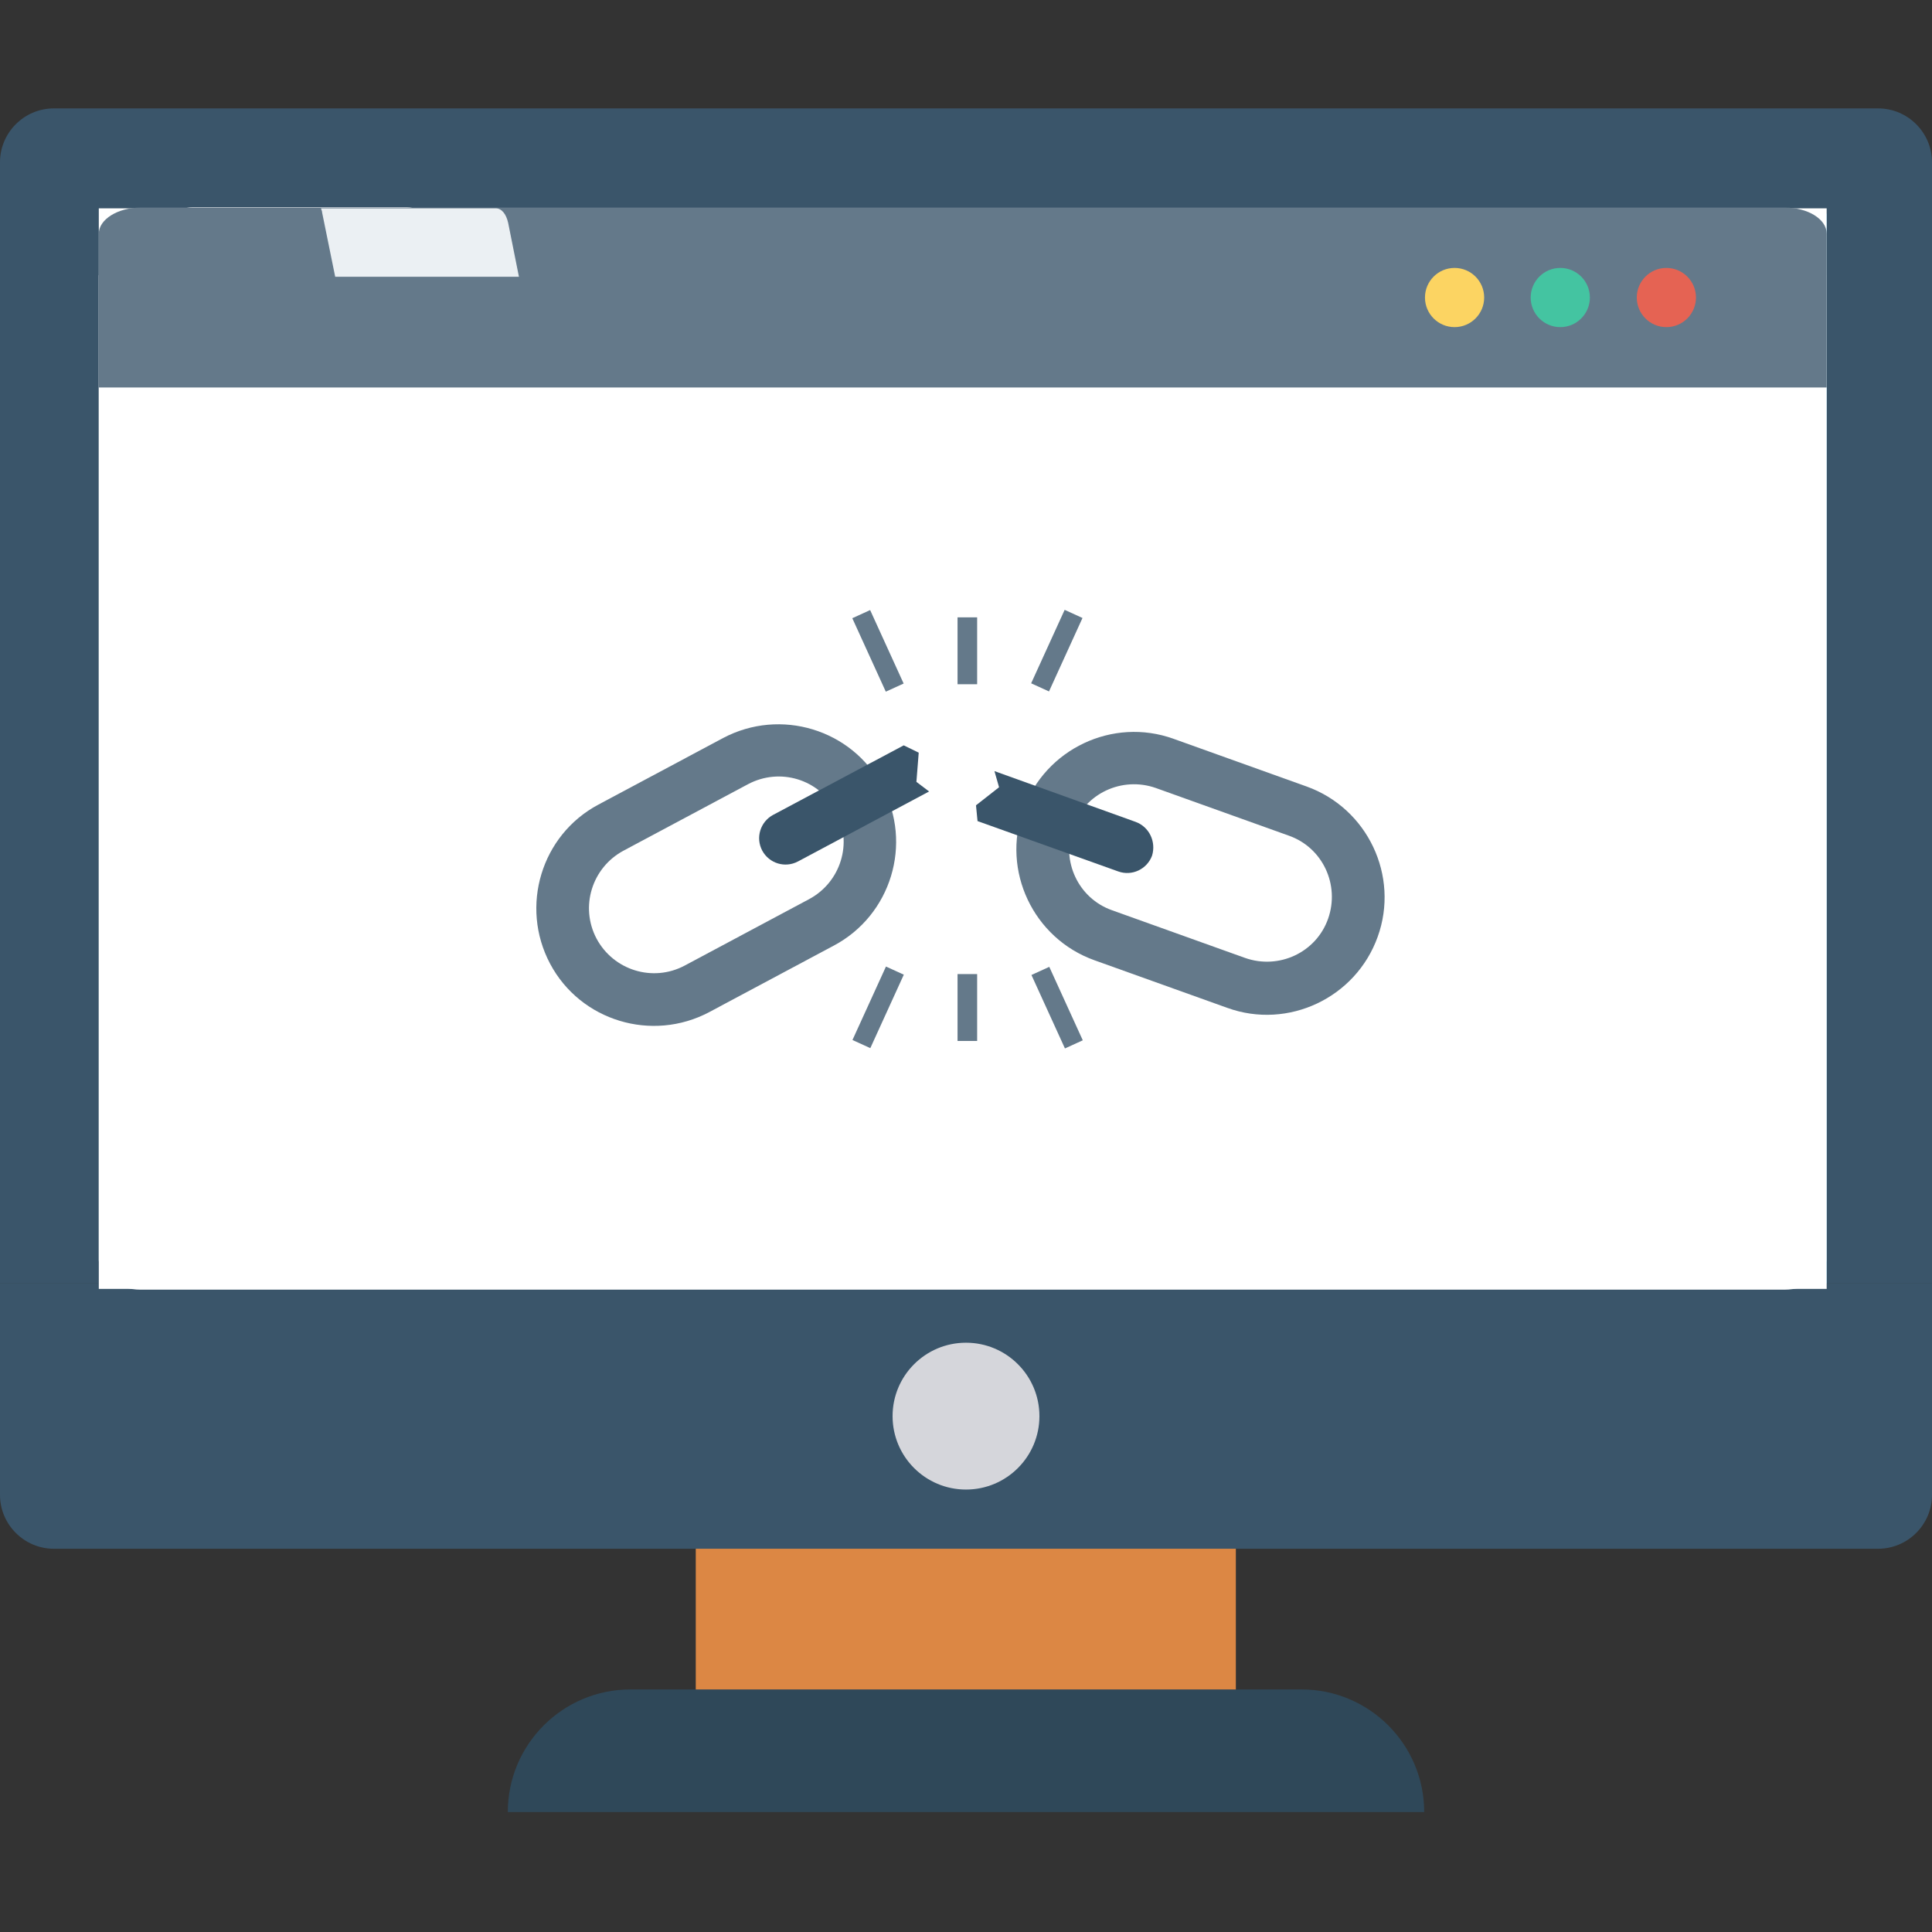<?xml version="1.0" encoding="utf-8"?>
<!-- Generator: Adobe Illustrator 21.0.0, SVG Export Plug-In . SVG Version: 6.00 Build 0)  -->
<svg version="1.1" xmlns="http://www.w3.org/2000/svg" xmlns:xlink="http://www.w3.org/1999/xlink" x="0px" y="0px"
	 viewBox="0 0 502.6 502.6" style="enable-background:new 0 0 502.6 502.6;" xml:space="preserve">
<rect x="0" y="0" width="502.6" height="502.6" fill="#333333" stroke="none"/>
<style type="text/css">
	.st0{fill:#DC8744;}
	.st1{fill:#3A556A;}
	.st2{fill:#27A2DB;}
	.st3{fill:#D5D6DB;}
	.st4{fill:#2F4859;}
	.st5{fill:#FFFFFF;}
	.st6{fill:#64798A;}
	.st7{fill:#FCD462;}
	.st8{fill:#44C4A1;}
	.st9{fill:#E56353;}
	.st10{fill:#EBF0F3;}
</style>
<g id="Слой_2">
	<rect x="181" y="398.2" class="st0" width="140.5" height="44.6"/>
	<path class="st1" d="M502.6,42.2c0-7.7-6.3-14-14-14H14c-7.7,0-14,6.3-14,14v291.7h502.6V42.2z"/>
	<rect x="27.4" y="55.6" class="st2" width="447.8" height="278.3"/>
	<path class="st1" d="M0,333.9v55c0,7.7,6.3,14,14,14h474.6c7.7,0,14-6.3,14-14v-55H0z"/>
	<circle class="st3" cx="251.3" cy="368.4" r="19.1"/>
	<path class="st4" d="M338.6,439.5H164c-17.6,0-31.9,14.3-31.9,31.9l0,0h238.4l0,0C370.5,453.8,356.2,439.5,338.6,439.5z"/>
</g>
<g id="Layer_1">
	<rect x="25.7" y="54.2" class="st5" width="449.5" height="281.1"/>
	<path class="st5" d="M121.9,71.6c-2.3,0-4.3-1-5.1-2.6l-6-12.5c-0.7-1.5-2.8-2.6-5.1-2.6H50.2c-2.3,0-4.3,1-5.1,2.6l-6,12.5
		c-0.7,1.5-2.8,2.6-5.1,2.6h-8.3v256.2c0,4.2,4.9,7.7,10.9,7.7h427.6c6,0,10.9-3.4,10.9-7.7V71.6H121.9z"/>
	<path class="st6" d="M464.3,54H36.6c-6,0-10.9,3.1-10.9,6.8v40h449.5v-40C475.2,57,470.3,54,464.3,54z"/>
	<circle class="st7" cx="378.4" cy="77.4" r="7.7"/>
	<circle class="st8" cx="405.9" cy="77.4" r="7.7"/>
	<circle class="st9" cx="433.5" cy="77.4" r="7.7"/>
	<path class="st10" d="M87.2,72H135l-2.8-14c-0.5-2.3-1.7-3.8-3.2-3.8H83.5c0.1,0.4,0.3,0.7,0.3,1.1L87.2,72z"/>
	<path class="st6" d="M216.9,246l-32.4,17.3c-14.9,7.9-33.5,2.3-41.4-12.6c-7.9-14.9-2.3-33.5,12.6-41.4l32.4-17.3
		c14.9-7.9,33.5-2.3,41.4,12.6C237.5,219.5,231.8,238.1,216.9,246z M162.2,221.3c-8.2,4.4-11.4,14.6-7,22.9
		c4.4,8.2,14.6,11.4,22.9,7l32.4-17.3c8.2-4.4,11.4-14.6,7-22.9s-14.6-11.4-22.9-7L162.2,221.3z"/>
	<path class="st1" d="M239,195.8l-3.9-1.9l-34,18.1c-3.3,1.8-4.6,5.9-2.8,9.3c1.8,3.3,5.9,4.6,9.3,2.8l34.1-18.2l-3.3-2.5L239,195.8
		z"/>
	<path class="st6" d="M319.3,262.2l-34.6-12.4c-15.9-5.7-24.2-23.3-18.5-39.1c5.7-15.9,23.3-24.2,39.1-18.5l34.6,12.4
		c15.9,5.7,24.2,23.3,18.5,39.1C352.7,259.6,335.1,267.9,319.3,262.2z M300.7,205c-8.8-3.1-18.5,1.4-21.6,10.2
		c-3.1,8.8,1.4,18.5,10.2,21.6l34.6,12.4c8.8,3.1,18.5-1.4,21.6-10.2c3.1-8.8-1.4-18.5-10.2-21.6L300.7,205z"/>
	<path class="st1" d="M295.4,213.8l-36.7-13.2l1.2,4.2l-6,4.7l0.4,4.1l36.6,13.1c3.6,1.3,7.5-0.6,8.8-4.1
		C300.8,219,299,215.1,295.4,213.8z"/>
	<g>
		
			<rect x="225.8" y="158.8" transform="matrix(0.91 -0.415 0.415 0.91 -49.658 110.023)" class="st6" width="5.1" height="21"/>
		
			<rect x="264.4" y="166.7" transform="matrix(0.415 -0.91 0.91 0.415 6.826 349.182)" class="st6" width="21" height="5.1"/>
		<rect x="249.1" y="160.6" class="st6" width="5.1" height="17.4"/>
		
			<rect x="272.4" y="251.6" transform="matrix(0.91 -0.415 0.415 0.91 -83.974 137.727)" class="st6" width="5.1" height="21"/>
		
			<rect x="217.9" y="259.5" transform="matrix(0.415 -0.91 0.91 0.415 -104.808 361.147)" class="st6" width="21" height="5.1"/>
		<rect x="249.1" y="253.4" class="st6" width="5.1" height="17.4"/>
	</g>
</g>
</svg>

